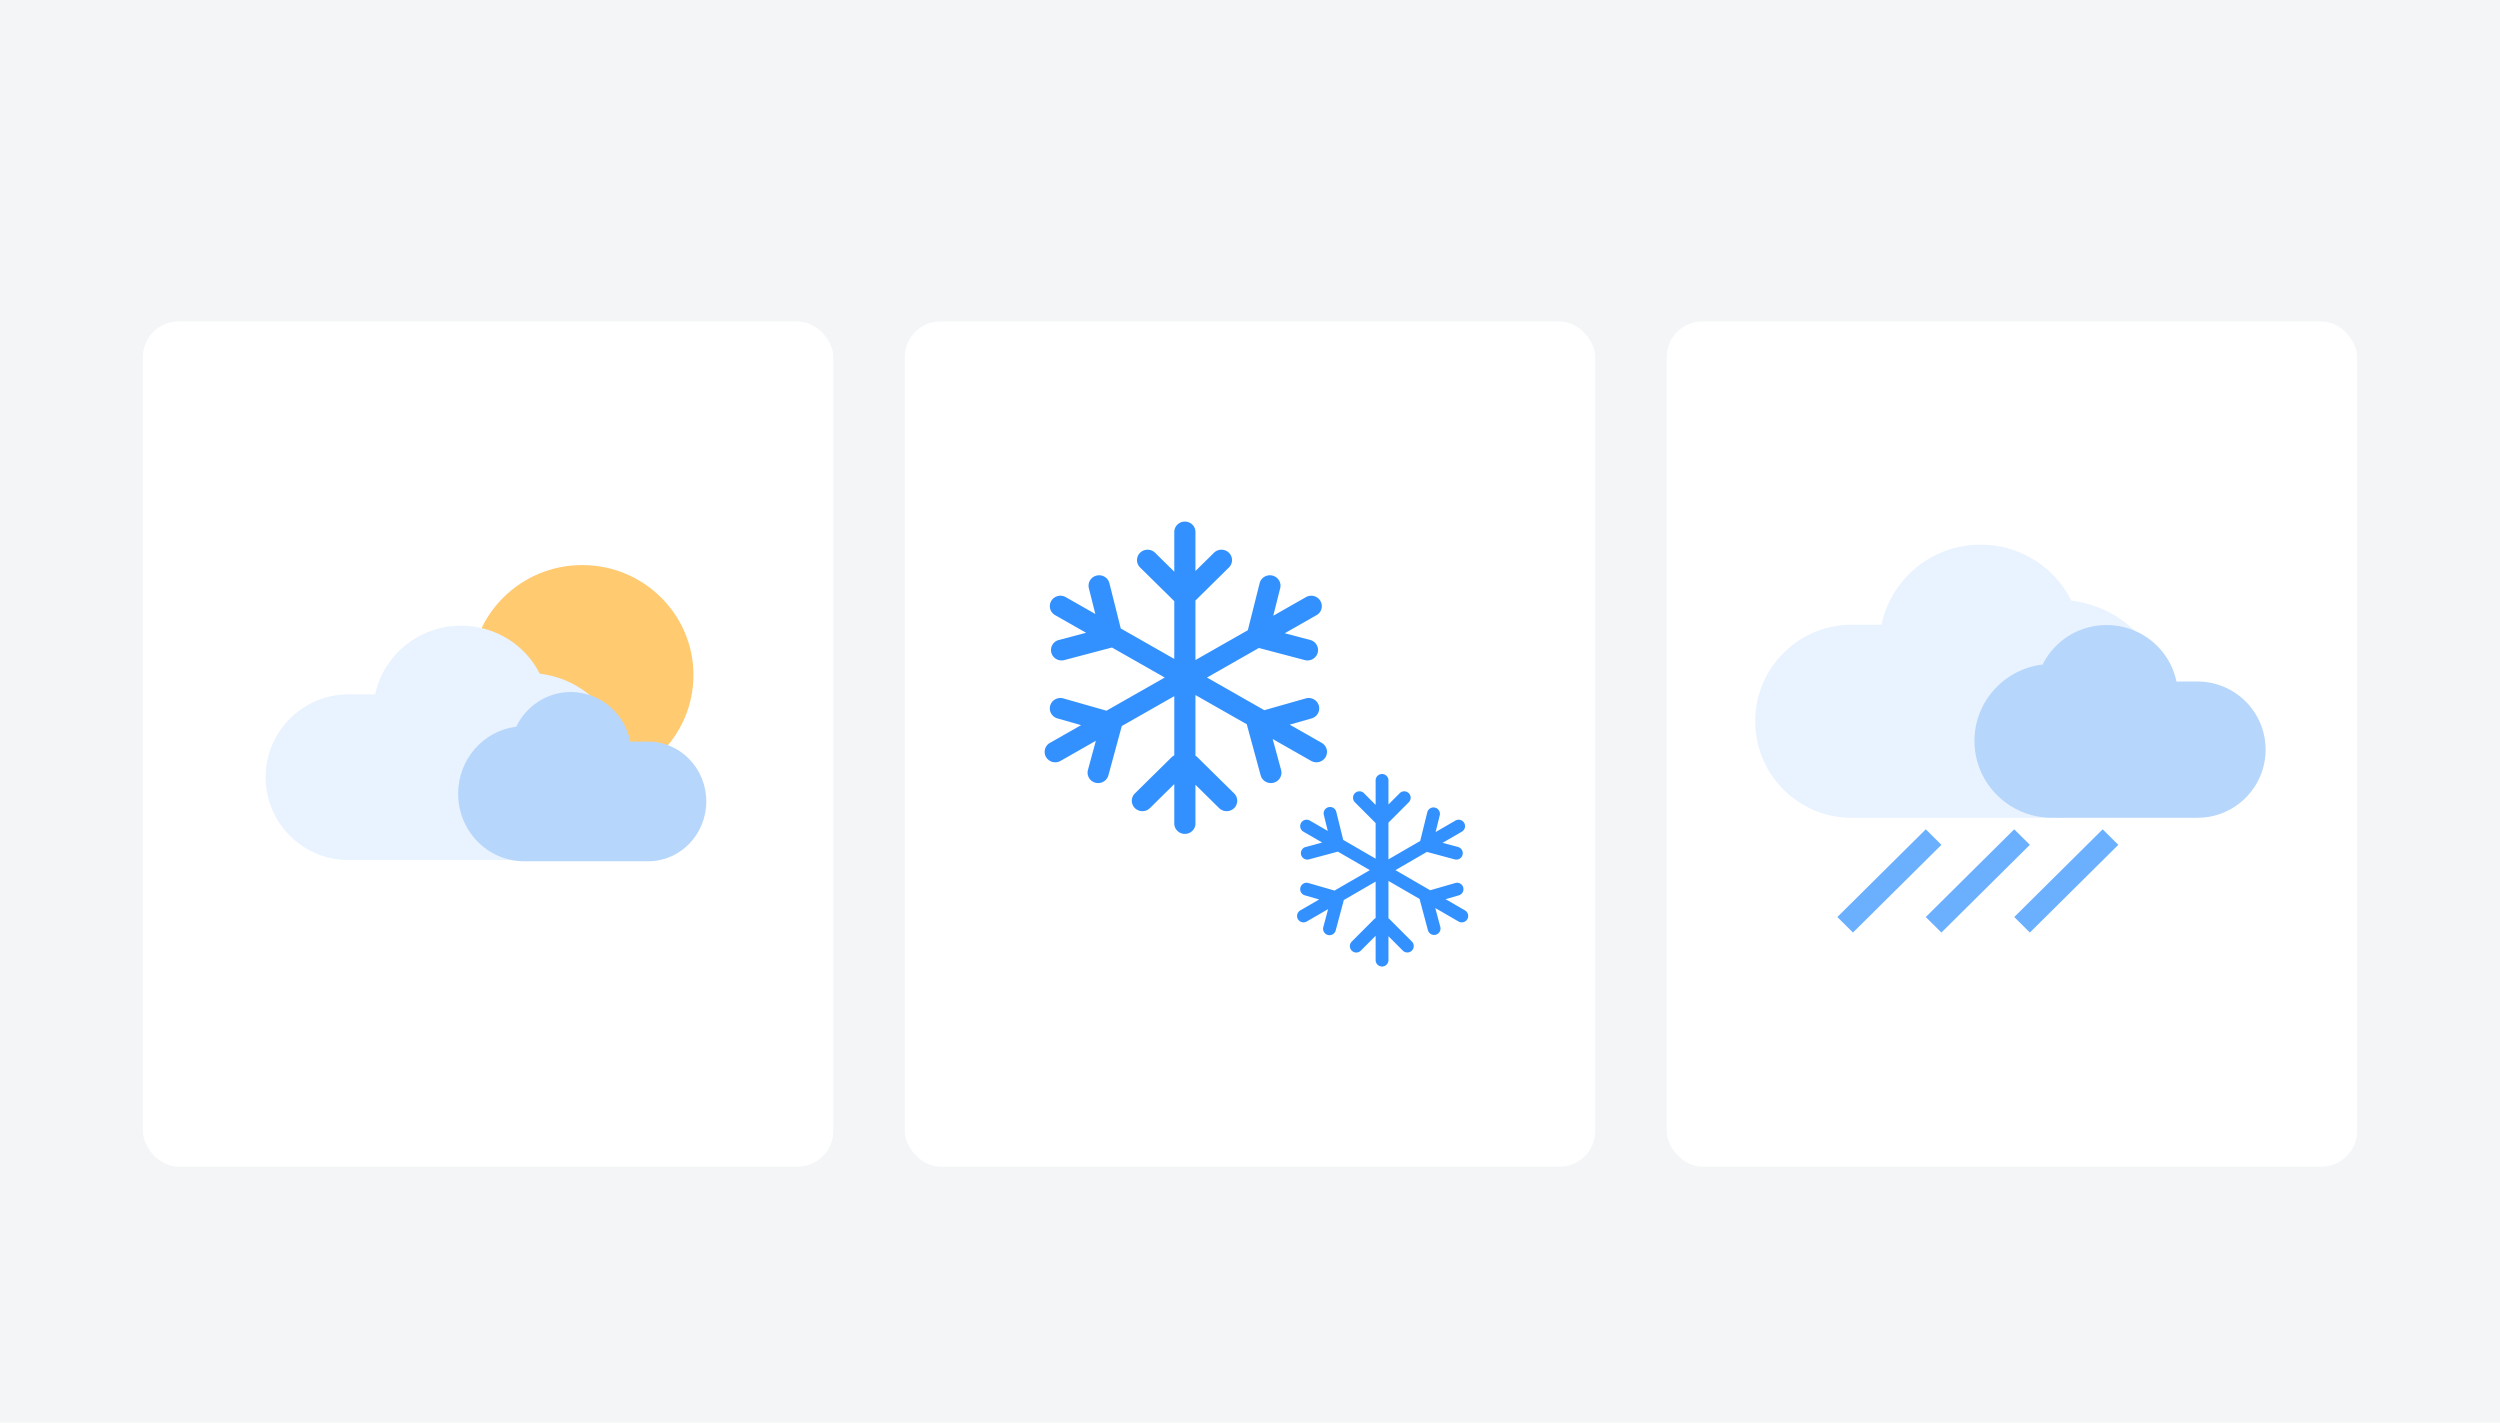 <svg width="420" height="239" viewBox="0 0 420 239" fill="none" xmlns="http://www.w3.org/2000/svg">
    <path fill="#F3F5F6" d="M0 0h420v239H0z"/>
    <rect x="24" y="54" width="116" height="142" rx="6" fill="#fff"/>
    <ellipse cx="97.813" cy="113.414" rx="18.688" ry="18.484" fill="#FFCA70"/>
    <path fill-rule="evenodd" clip-rule="evenodd" d="m88.423 144.487-.286.002H58.545c-7.688 0-13.92-6.232-13.92-13.92s6.232-13.92 13.92-13.92h4.487c1.375-6.584 7.313-11.536 14.43-11.536 5.8 0 10.817 3.289 13.22 8.07 7.93.937 14.078 7.562 14.078 15.596 0 8.677-7.17 15.711-16.014 15.711-.108 0-.215-.001-.323-.003z" fill="#E9F3FF"/>
    <path d="M88.37 144.691c.077.002.153.003.23.003H108.9c5.387 0 9.755-4.501 9.755-10.053 0-5.553-4.368-10.054-9.755-10.054h-3.007c-.953-4.754-5.069-8.329-10.002-8.329-4.02 0-7.499 2.375-9.164 5.828-5.498.676-9.76 5.461-9.76 11.263 0 6.267 4.97 11.346 11.101 11.346.101 0 .202-.001.302-.004z" fill="#B7D6FB"/>
    <rect x="280" y="54" width="116" height="142" rx="6" fill="#fff"/>
    <path fill-rule="evenodd" clip-rule="evenodd" d="m308.672 154.062 14.859-14.738 2.627 2.606-14.859 14.737-2.627-2.605zM323.529 154.062l14.859-14.738 2.627 2.606-14.859 14.737-2.627-2.605zM338.391 154.062l14.859-14.738 2.626 2.606-14.859 14.737-2.626-2.605z" fill="#6BAFFF"/>
    <path fill-rule="evenodd" clip-rule="evenodd" d="M345.291 137.399c-.139.003-.279.005-.419.005h-33.769c-8.962 0-16.228-7.266-16.228-16.228 0-8.963 7.266-16.228 16.228-16.228h4.998c1.585-7.675 8.432-13.448 16.639-13.448a16.998 16.998 0 0 1 15.243 9.407c9.146 1.093 16.234 8.817 16.234 18.183 0 10.115-8.267 18.314-18.465 18.314-.154 0-.308-.001-.461-.005z" fill="#E9F3FF"/>
    <path d="M345.088 137.382c.089.002.179.003.268.003h23.817c6.321 0 11.445-5.124 11.445-11.445 0-6.321-5.124-11.445-11.445-11.445h-3.527c-1.118-5.413-5.947-9.483-11.735-9.483a11.987 11.987 0 0 0-10.75 6.634c-6.451.771-11.45 6.218-11.45 12.824 0 7.134 5.831 12.917 13.023 12.917.118 0 .236-.002.354-.005z" fill="#B7D6FB"/>
    <rect x="152" y="54" width="116" height="142" rx="6" fill="#fff"/>
    <path fill-rule="evenodd" clip-rule="evenodd" d="M199.057 87.625c.983 0 1.779.783 1.779 1.749v6.555l3.108-3.065a1.8 1.8 0 0 1 2.516-.003c.695.682.697 1.79.003 2.473l-5.627 5.549v10.001l8.799-5.009 1.982-7.899c.236-.938 1.2-1.51 2.153-1.28.954.232 1.537 1.18 1.301 2.118l-1.161 4.627 5.486-3.123a1.794 1.794 0 0 1 2.43.637 1.732 1.732 0 0 1-.648 2.39l-5.341 3.041 4.279 1.13a1.746 1.746 0 0 1 1.256 2.143c-.255.933-1.231 1.486-2.18 1.235l-7.7-2.034-8.723 4.966 9.637 5.487 6.951-1.979c.943-.268 1.93.266 2.203 1.194a1.744 1.744 0 0 1-1.214 2.166l-3.676 1.047 5.38 3.062c.85.484 1.14 1.554.648 2.39a1.796 1.796 0 0 1-2.431.637l-6.454-3.674 1.413 5.201c.254.933-.31 1.891-1.259 2.141-.949.249-1.924-.305-2.178-1.239l-2.251-8.282a1.789 1.789 0 0 1-.052-.284l-8.65-4.925v10.193c.125.073.243.163.35.269l6.149 6.063a1.728 1.728 0 0 1-.004 2.473 1.8 1.8 0 0 1-2.516-.003l-3.979-3.924v6.506c0 .966-.796 1.749-1.779 1.749-.982 0-1.779-.783-1.779-1.749v-6.62l-4.094 4.038a1.8 1.8 0 0 1-2.516.003 1.727 1.727 0 0 1-.004-2.473l6.149-6.063c.14-.138.297-.249.465-.331v-9.947l-8.816 5.019-.002.006-2.25 8.282c-.254.934-1.229 1.488-2.178 1.239a1.747 1.747 0 0 1-1.26-2.141l1.333-4.905-5.934 3.378a1.795 1.795 0 0 1-2.431-.637 1.733 1.733 0 0 1 .648-2.39l5.233-2.979-3.969-1.13a1.745 1.745 0 0 1-1.214-2.166c.274-.928 1.26-1.462 2.204-1.194l7.243 2.062 9.784-5.57-8.862-5.045-8.001 2.113c-.949.251-1.924-.302-2.179-1.235a1.746 1.746 0 0 1 1.256-2.143l4.578-1.209-5.202-2.962a1.733 1.733 0 0 1-.648-2.39 1.796 1.796 0 0 1 2.431-.637l4.973 2.831-1.088-4.335a1.747 1.747 0 0 1 1.301-2.117c.954-.231 1.918.341 2.153 1.279l1.909 7.607 8.988 5.117v-9.703l-5.743-5.663a1.729 1.729 0 0 1 .004-2.473 1.8 1.8 0 0 1 2.516.003l3.223 3.179v-6.669c0-.966.797-1.749 1.779-1.749zM232.183 130.031c.596 0 1.078.483 1.078 1.078v4.041l1.884-1.889a1.078 1.078 0 1 1 1.527 1.522l-3.411 3.421v6.165l5.333-3.088 1.201-4.869a1.08 1.08 0 0 1 2.094.516l-.704 2.853 3.325-1.925a1.077 1.077 0 1 1 1.08 1.866l-3.237 1.874 2.593.697a1.078 1.078 0 1 1-.56 2.082l-4.667-1.254-5.286 3.062 5.84 3.382 4.213-1.22a1.078 1.078 0 0 1 .6 2.071l-2.228.645 3.26 1.888a1.077 1.077 0 1 1-1.08 1.866l-3.912-2.265.857 3.206a1.079 1.079 0 0 1-2.083.557l-1.364-5.106a1.074 1.074 0 0 1-.032-.175l-5.243-3.036v6.284c.076.045.147.1.212.165l3.727 3.738a1.078 1.078 0 0 1-1.527 1.522l-2.412-2.419v4.011a1.078 1.078 0 1 1-2.156 0v-4.081l-2.481 2.489a1.078 1.078 0 1 1-1.527-1.522l3.726-3.738c.085-.085.18-.153.282-.204v-6.132l-5.343 3.095-.001.003-1.364 5.106a1.078 1.078 0 0 1-2.083-.557l.807-3.023-3.596 2.082a1.077 1.077 0 1 1-1.081-1.866l3.172-1.836-2.405-.697a1.077 1.077 0 1 1 .599-2.071l4.39 1.271 5.93-3.433-5.371-3.111-4.849 1.303a1.078 1.078 0 1 1-.56-2.082l2.775-.746-3.153-1.825a1.078 1.078 0 0 1 1.081-1.866l3.014 1.745-.659-2.673a1.078 1.078 0 1 1 2.093-.516l1.157 4.689 5.447 3.155v-5.982l-3.48-3.491a1.078 1.078 0 1 1 1.527-1.522l1.953 1.959v-4.111c0-.595.483-1.078 1.078-1.078z" fill="#3391FF"/>
</svg>
